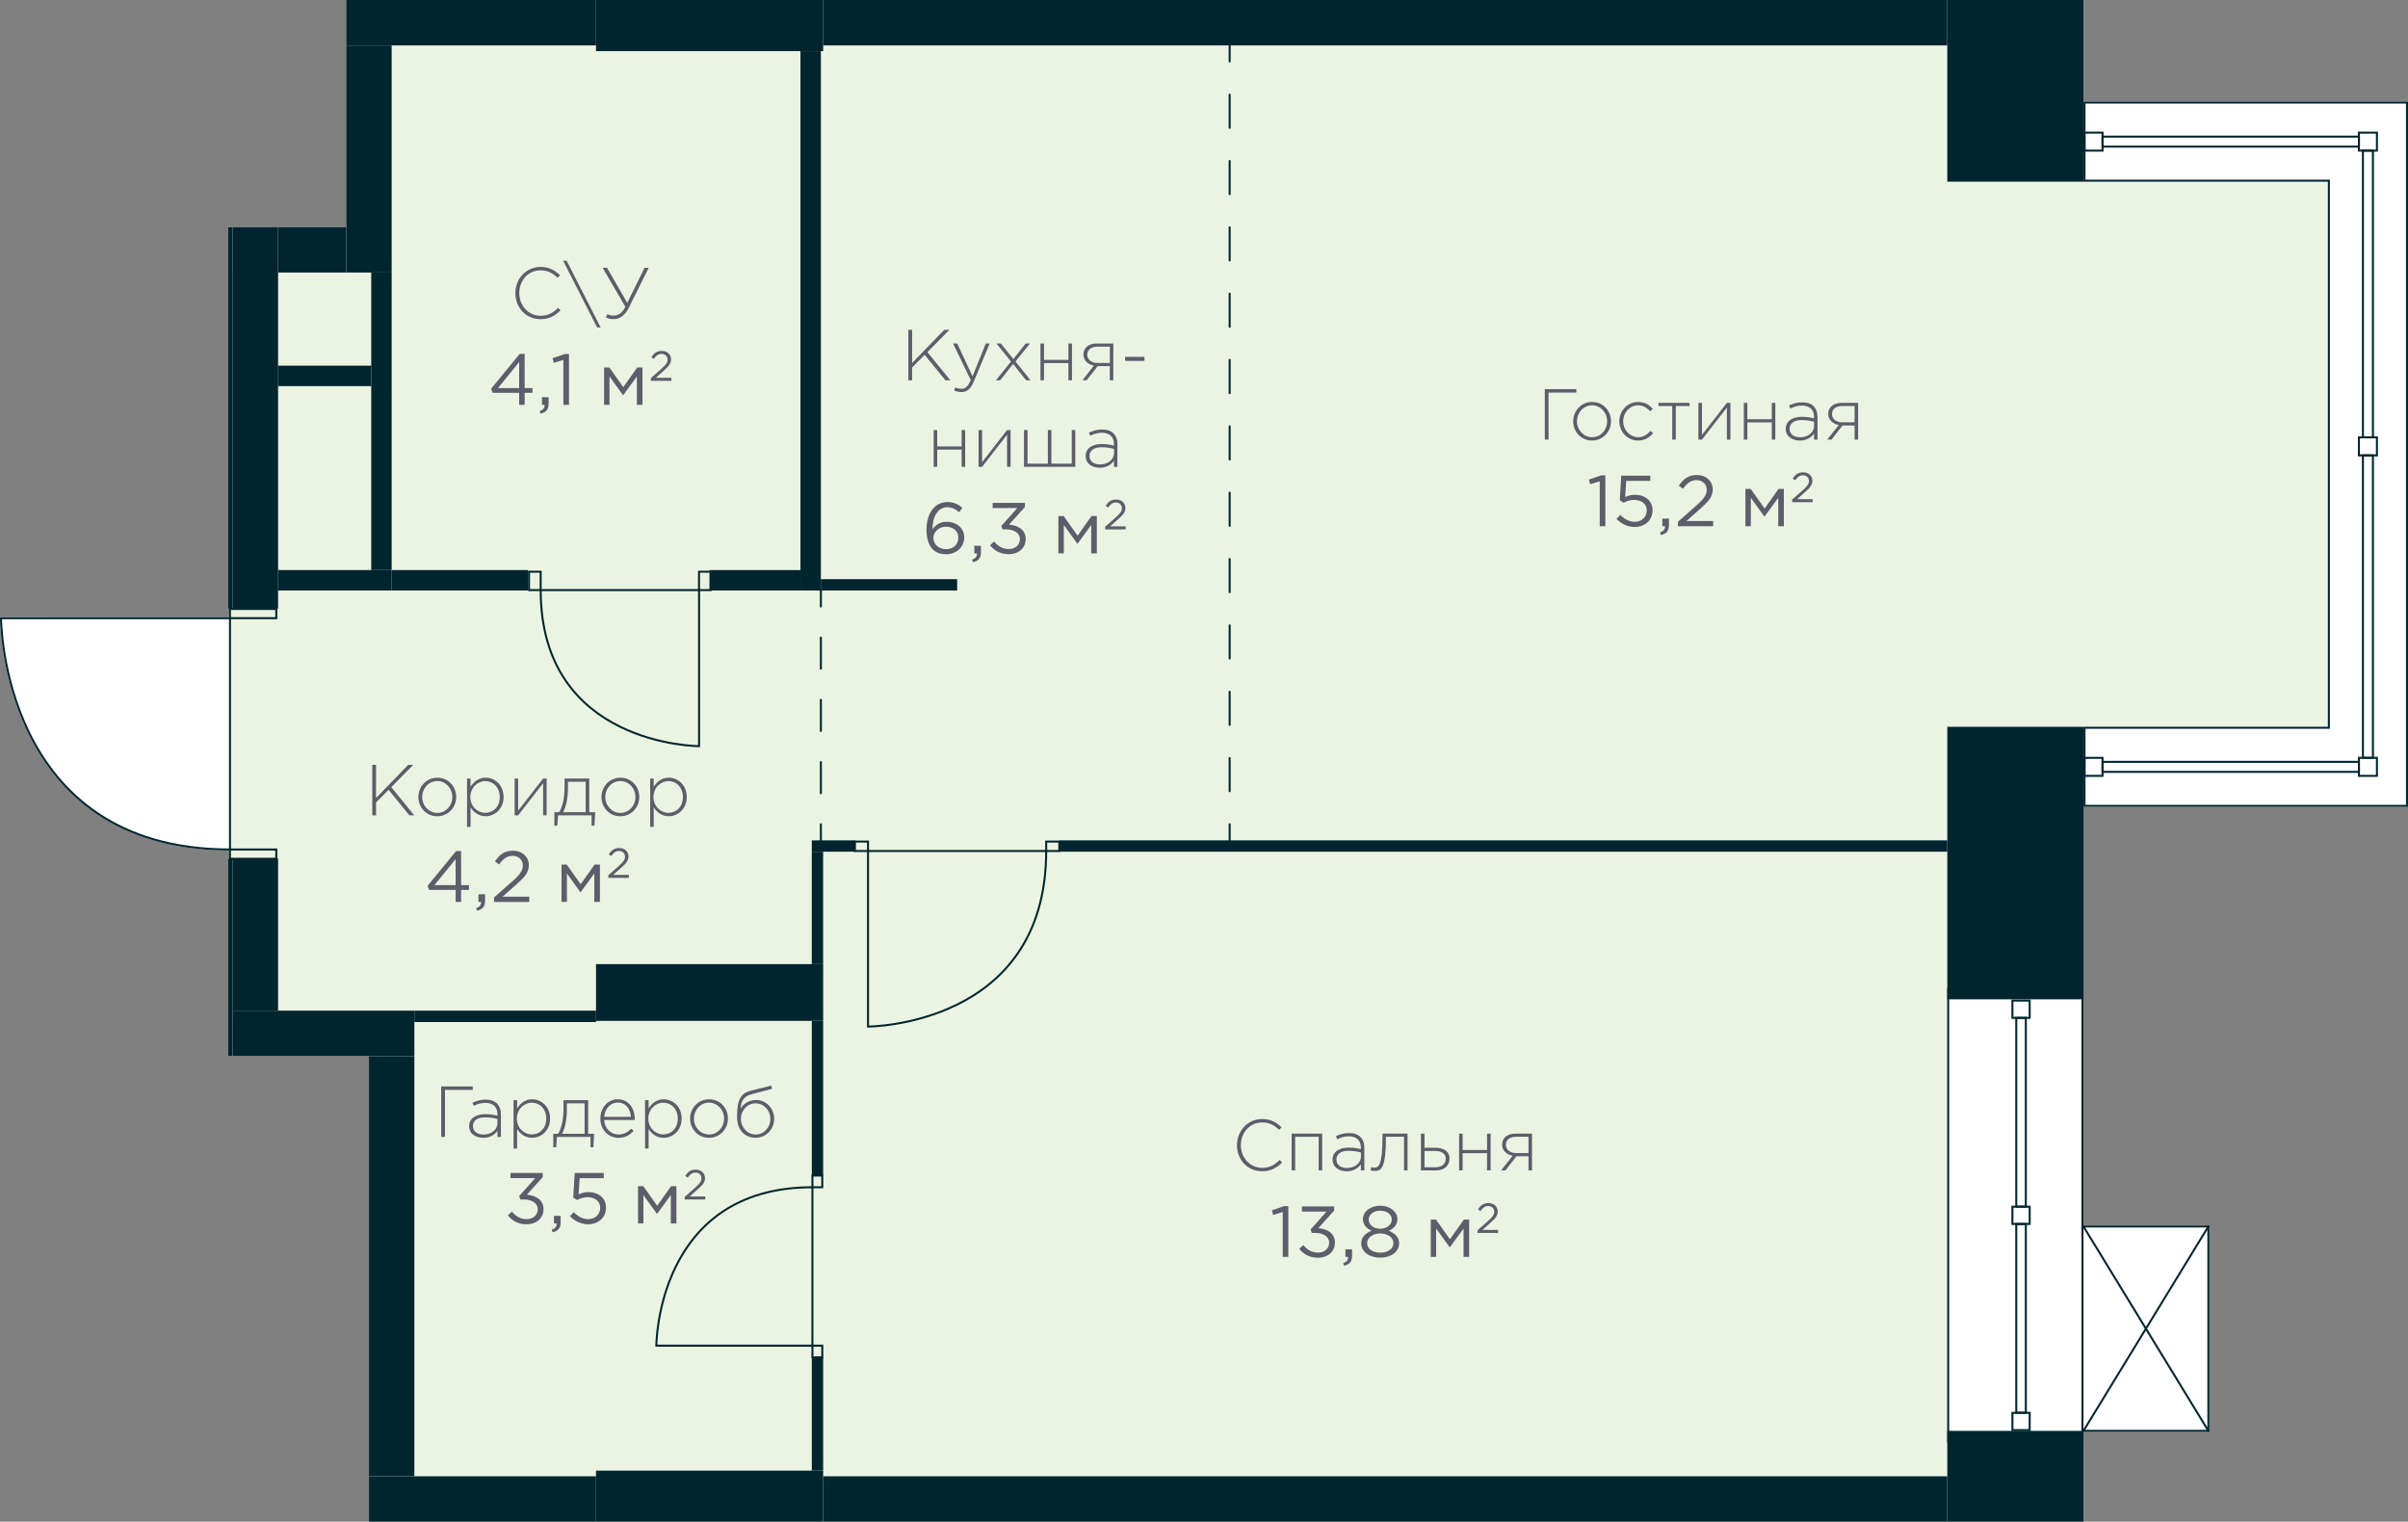 <?xml version="1.0" encoding="UTF-8"?>
<svg xmlns="http://www.w3.org/2000/svg" width="212.07mm" height="134mm" viewBox="0 0 601.13 379.84">
  <rect x="0" y="0" width="601.13" height="379.84" fill="#808080" stroke="none"/>
  <defs>
    <style>
      .cls-1 {
        stroke-dasharray: 0 0 7.77 7.77;
      }

      .cls-1, .cls-2, .cls-3, .cls-4, .cls-5 {
        fill: none;
        stroke: #00252e;
        stroke-linecap: round;
      }

      .cls-1, .cls-2, .cls-3, .cls-5 {
        stroke-width: .5px;
      }

      .cls-1, .cls-3, .cls-4, .cls-5 {
        stroke-linejoin: round;
      }

      .cls-2 {
        stroke-miterlimit: 10;
      }

      .cls-3 {
        stroke-dasharray: 0 0 8.28 8.28;
      }

      .cls-4 {
        stroke-width: .5px;
      }

      .cls-6, .cls-7 {
        fill-rule: evenodd;
      }

      .cls-6, .cls-7, .cls-8, .cls-9, .cls-10 {
        stroke-width: 0px;
      }

      .cls-6, .cls-10 {
        fill: #00252e;
      }

      .cls-7 {
        fill: #ebf4e2;
      }

      .cls-8 {
        fill: #5d5d6b;
      }

      .cls-9 {
        fill: #fff;
      }
    </style>
  </defs>
  <g id="Layer_18" data-name="Layer 18">
    <path class="cls-9" d="M520.13,201.42h81V25.35h-81V0H205.49s-56.69,0-56.69,0h-62.36v11.34h0v.05h0v-.05h0v45.35h-28.35s-1.13,0-1.13,0v95.24h.21v2.13H0v.25c0,.15.08,14.66,7.17,28.98,6.53,13.19,20.51,28.91,49.99,29v2h-.21v49.32h35.15v116.22h113.39v-11.29h.01v11.29h314.63v-22.43h31.16s.09-.01.13-.04c0,0,0-.02.02-.02.03-.02.04-.05.06-.08.02-.03.03-.05.03-.08,0-.01.01-.02.01-.03v-51.01s-.01-.02-.01-.03c0-.03-.02-.06-.03-.08-.02-.03-.03-.06-.06-.08,0,0,0-.02-.02-.02-.02-.01-.04,0-.07-.01-.02,0-.04-.03-.06-.03h-31.17v-56.45s0,0,0,0v-48.03Z"/>
    <g>
      <g id="LINE">
        <line class="cls-4" x1="551.3" y1="357.17" x2="551.3" y2="306.15"/>
      </g>
      <g id="LINE-2" data-name="LINE">
        <line class="cls-4" x1="551.3" y1="306.15" x2="520.12" y2="306.15"/>
      </g>
      <g id="LINE-3" data-name="LINE">
        <line class="cls-4" x1="520.12" y1="357.17" x2="551.3" y2="357.17"/>
      </g>
      <line class="cls-4" x1="551.3" y1="306.15" x2="520.12" y2="357.17"/>
      <line class="cls-4" x1="520.12" y1="306.15" x2="551.3" y2="357.17"/>
    </g>
  </g>
  <g id="fon_green">
    <polygon class="cls-7" points="581.21 181.42 581.21 45.35 488.95 45.35 488.95 11.39 376.72 11.39 103.44 11.39 96.62 11.39 96.62 68.08 57.41 68.08 57.41 252.63 103.44 252.63 103.44 368.55 486.12 368.55 486.12 357.15 486.12 357.15 486.12 249.5 486.12 249.5 486.12 181.42 581.21 181.42"/>
  </g>
  <g id="_Разделитель_помещений_" data-name="_Разделитель помещений_">
    <g id="LINE-4" data-name="LINE">
      <g>
        <line class="cls-5" x1="306.97" y1="11.34" x2="306.97" y2="15.34"/>
        <line class="cls-3" x1="306.97" y1="23.62" x2="306.97" y2="201.62"/>
        <line class="cls-5" x1="306.97" y1="205.76" x2="306.97" y2="209.76"/>
      </g>
    </g>
    <g id="LINE-5" data-name="LINE">
      <g>
        <line class="cls-5" x1="204.92" y1="209.76" x2="204.92" y2="205.76"/>
        <line class="cls-1" x1="204.92" y1="198" x2="204.92" y2="155.28"/>
        <line class="cls-5" x1="204.92" y1="151.4" x2="204.92" y2="147.4"/>
      </g>
    </g>
  </g>
  <g id="_двери" data-name="двери">
    <g>
      <rect class="cls-2" x="174.51" y="142.71" width="2.91" height="4.58" transform="translate(351.92 290) rotate(180)"/>
      <rect class="cls-2" x="132.06" y="142.71" width="2.91" height="4.58" transform="translate(267.03 290) rotate(180)"/>
      <path class="cls-2" d="M134.97,147.29h39.54s0,38.96,0,38.96c0,0-39.54,0-39.54-38.96Z"/>
    </g>
    <g>
      <rect class="cls-2" x="202.59" y="336.12" width="2.91" height="2.46" transform="translate(-133.31 541.4) rotate(-90)"/>
      <rect class="cls-2" x="202.59" y="293.68" width="2.91" height="2.46" transform="translate(-90.87 498.95) rotate(-90)"/>
      <path class="cls-2" d="M202.81,296.36v39.54s-38.96,0-38.96,0c0,0,0-39.54,38.96-39.54Z"/>
    </g>
    <g>
      <rect class="cls-2" x="213.42" y="210.07" width="3.27" height="2.35"/>
      <rect class="cls-2" x="261.17" y="210.07" width="3.27" height="2.35"/>
      <path class="cls-2" d="M261.17,212.42h-44.48s0,43.83,0,43.83c0,0,44.48,0,44.48-43.83Z"/>
    </g>
    <g>
      <path class="cls-2" d="M57.41,154.32H.25s0,57.73,57.16,57.73v-57.73Z"/>
      <rect class="cls-2" x="62.03" y="147.38" width="2.31" height="11.57" transform="translate(216.35 89.97) rotate(90)"/>
      <rect class="cls-2" x="62.03" y="207.43" width="2.31" height="11.57" transform="translate(276.4 150.02) rotate(90)"/>
    </g>
  </g>
  <g id="_балконы" data-name="балконы">
    <g>
      <g>
        <path class="cls-10" d="M593.13,109.42v4h-4v-4h4M593.63,108.92h-5v5h5v-5h0Z"/>
        <path class="cls-10" d="M592.13,113.92v75h-2v-75h2M592.63,113.42h-3v76h3v-76h0Z"/>
        <path class="cls-10" d="M592.13,37.85v71.06h-2V37.85h2M592.63,37.35h-3v72.06h3V37.35h0Z"/>
      </g>
      <g>
        <path class="cls-10" d="M524.63,33.35v4h-4v-4h4M525.13,32.85h-5v5h5v-5h0Z"/>
        <path class="cls-10" d="M593.13,33.35v4h-4v-4h4M593.63,32.85h-5v5h5v-5h0Z"/>
        <path class="cls-10" d="M588.63,34.35v2h-63.5v-2h63.5M589.13,33.85h-64.5v3h64.5v-3h0Z"/>
      </g>
      <g>
        <path class="cls-10" d="M600.63,25.85v175.06h-80v-19h61V44.85h-61v-19h80M601.13,25.35h-81v20h61v136.06h-61v20h81V25.35h0Z"/>
        <path class="cls-10" d="M524.63,189.42v4h-4v-4h4M525.13,188.92h-5v5h5v-5h0Z"/>
        <path class="cls-10" d="M593.13,189.42v4h-4v-4h4M593.63,188.92h-5v5h5v-5h0Z"/>
        <path class="cls-10" d="M588.63,190.42v2h-63.5v-2h63.5M589.13,189.92h-64.5v3h64.5v-3h0Z"/>
      </g>
    </g>
  </g>
  <g id="_Окна" data-name="Окна">
    <g>
      <path class="cls-10" d="M519.62,247.18v112.39s-33.02,0-33.02,0v-112.39s33.02,0,33.02,0M520.12,246.68h-34.02v113.39s34.02,0,34.02,0v-113.39h0Z"/>
      <g>
        <path class="cls-10" d="M506.44,250.01v3.81h-3.81v-3.81h3.81M506.94,249.51h-4.81v4.81h4.81v-4.81h0Z"/>
        <path class="cls-10" d="M506.44,301.46v3.81h-3.81v-3.81h3.81M506.94,300.96h-4.81v4.81h4.81v-4.81h0Z"/>
        <path class="cls-10" d="M505.48,254.34v46.61h-1.89v-46.61h1.89M505.98,253.84h-2.89v47.61h2.89v-47.61h0Z"/>
        <path class="cls-10" d="M506.44,352.92v3.81h-3.81v-3.81h3.81M506.94,352.42h-4.81v4.81h4.81v-4.81h0Z"/>
        <path class="cls-10" d="M505.48,305.79v46.61s-1.89,0-1.89,0v-46.61s1.89,0,1.89,0M505.98,305.29h-2.89v47.61h2.89v-47.61h0Z"/>
      </g>
    </g>
  </g>
  <g id="_Стены" data-name="Стены">
    <g id="HATCH">
      <rect class="cls-10" x="56.95" y="214.3" width="1.13" height="49.32"/>
      <rect class="cls-10" x="56.95" y="56.69" width="1.13" height="95.24"/>
    </g>
    <g id="HATCH-2" data-name="HATCH">
      <path class="cls-6" d="M69.42,252.28v-37.98h-11.34v37.98h11.34M69.42,151.94V56.69h-11.34s0,95.24,0,95.24h11.34Z"/>
    </g>
    <g id="HATCH-3" data-name="HATCH">
      <polygon class="cls-6" points="103.44 379.84 148.79 379.84 148.79 368.5 92.1 368.5 92.1 379.84 92.1 379.84 103.44 379.84"/>
    </g>
    <g id="HATCH-4" data-name="HATCH">
      <polygon class="cls-6" points="309.03 11.34 486.12 11.34 486.12 0 205.49 0 205.49 11.34 305.28 11.34 309.03 11.34"/>
    </g>
    <g id="HATCH-5" data-name="HATCH">
      <polygon class="cls-6" points="199.82 147.4 204.92 147.4 204.92 12.76 199.82 12.76 199.82 144.57 199.82 147.4"/>
    </g>
    <g id="HATCH-6" data-name="HATCH">
      <rect class="cls-10" x="86.43" y="0" width="62.36" height="11.34"/>
    </g>
    <g id="HATCH-7" data-name="HATCH">
      <polygon class="cls-6" points="92.67 142.3 97.77 142.3 97.77 68.03 92.67 68.03 92.67 134.95 92.67 142.3"/>
    </g>
    <g id="HATCH-8" data-name="HATCH">
      <polygon class="cls-6" points="92.1 368.5 103.44 368.5 103.44 263.62 92.1 263.62 92.1 298.69 92.1 368.5"/>
    </g>
    <g id="HATCH-9" data-name="HATCH">
      <polygon class="cls-6" points="58.42 263.62 103.44 263.62 103.44 252.28 58.09 252.28 58.09 263.62 58.42 263.62"/>
    </g>
    <g id="HATCH-10" data-name="HATCH">
      <path class="cls-6" d="M199.82,147.4v-5.1h-22.68v5.1h22.68M131.79,147.4v-5.1h-34.02v5.1h34.02Z"/>
    </g>
    <g id="HATCH-11" data-name="HATCH">
      <polygon class="cls-6" points="97.77 147.4 97.77 142.3 69.42 142.3 69.42 147.4 92.67 147.4 97.77 147.4"/>
    </g>
    <g id="HATCH-12" data-name="HATCH">
      <polygon class="cls-6" points="83.6 96.38 92.67 96.38 92.67 91.28 69.42 91.28 69.42 96.38 73.3 96.38 83.6 96.38"/>
    </g>
    <g id="HATCH-13" data-name="HATCH">
      <rect class="cls-10" x="69.42" y="56.69" width="17.01" height="11.34"/>
    </g>
    <g id="HATCH-14" data-name="HATCH">
      <polygon class="cls-6" points="86.43 68.03 97.77 68.03 97.77 11.34 86.43 11.34 86.43 56.69 86.43 68.03"/>
    </g>
    <g id="HATCH-15" data-name="HATCH">
      <polygon class="cls-6" points="351.92 379.84 486.12 379.84 486.12 368.5 205.5 368.5 205.5 379.84 247.54 379.84 351.92 379.84"/>
    </g>
    <g id="HATCH-16" data-name="HATCH">
      <polygon class="cls-6" points="165.03 12.76 205.49 12.76 205.49 0 148.79 0 148.79 12.76 165.03 12.76"/>
    </g>
    <g id="HATCH-17" data-name="HATCH">
      <polygon class="cls-6" points="148.79 379.84 205.49 379.84 205.49 367.09 148.79 367.09 148.79 379.84 148.79 379.84"/>
    </g>
    <g id="HATCH-18" data-name="HATCH">
      <polygon class="cls-6" points="185.76 254.83 205.49 254.83 205.49 240.66 148.79 240.66 148.79 254.83 185.76 254.83"/>
    </g>
    <g id="HATCH-19" data-name="HATCH">
      <path class="cls-6" d="M456.3,212.6h29.81v-2.83h-221.67v2.83h191.86M206.49,212.6h6.93v-2.83h-10.77v2.83h3.84Z"/>
    </g>
    <g id="HATCH-20" data-name="HATCH">
      <polygon class="cls-6" points="148.79 255.12 148.79 252.28 103.44 252.28 103.44 255.12 143.15 255.12 148.79 255.12"/>
    </g>
    <g id="HATCH-21" data-name="HATCH">
      <rect class="cls-10" x="204.92" y="144.57" width="34.02" height="2.83"/>
    </g>
    <g id="HATCH-22" data-name="HATCH">
      <rect class="cls-10" x="202.65" y="212.6" width="2.83" height="28.06"/>
    </g>
    <g id="HATCH-23" data-name="HATCH">
      <path class="cls-6" d="M205.49,367.09v-28.35h-2.83v28.35h2.83M205.49,293.39v-38.55h-2.83v38.55s2.83,0,2.83,0Z"/>
    </g>
    <polygon class="cls-6" points="486.12 181.42 486.12 216.82 486.12 246.61 486.12 249.45 520.13 249.45 520.13 181.42 500.29 181.42 486.12 181.42"/>
    <polygon class="cls-6" points="486.12 360 486.12 379.84 486.12 379.84 486.12 379.84 520.13 379.84 520.13 357.17 486.12 357.17 486.12 360"/>
    <polygon class="cls-6" points="486.12 0 486.12 12.14 486.12 45.35 500.29 45.35 503.12 45.35 520.13 45.35 520.13 0 486.12 0 486.12 0"/>
  </g>
  <g id="_текст" data-name="текст">
    <g>
      <path class="cls-8" d="M308.8,285.85c0-3.57,2.67-6.52,6.3-6.52,2.25,0,3.55.88,4.84,2.07l-.61.63c-1.1-1.06-2.36-1.85-4.25-1.85-3.03,0-5.31,2.47-5.31,5.67s2.32,5.67,5.33,5.67c1.82,0,3.06-.7,4.34-1.96l.63.61c-1.33,1.31-2.77,2.2-5.01,2.2-3.6,0-6.27-2.86-6.27-6.52Z"/>
      <path class="cls-8" d="M322.44,282.97h7.63v9.18h-.88v-8.39h-5.87v8.39h-.88v-9.18Z"/>
      <path class="cls-8" d="M332.66,289.45c0-1.91,1.64-2.99,4.02-2.99,1.28,0,2.16.16,3.04.4v-.4c0-1.85-1.13-2.81-3.03-2.81-1.12,0-2.03.31-2.88.74l-.32-.77c1.01-.47,2-.79,3.26-.79s2.23.34,2.9,1.01c.61.61.94,1.46.94,2.59v5.73h-.86v-1.53c-.63.88-1.76,1.75-3.51,1.75-1.89,0-3.55-.97-3.55-2.92ZM339.74,288.71v-1.04c-.77-.2-1.8-.41-3.11-.41-1.95,0-3.01.86-3.01,2.18s1.06,2.11,2.65,2.11c1.87,0,3.47-1.15,3.47-2.83Z"/>
      <path class="cls-8" d="M342.15,292.15l.16-.81c.13.04.52.13.7.13,1.22,0,2.09-.54,2.12-8.01v-.49h6.25v9.18h-.88v-8.39h-4.52v.25c-.02,7.6-1.13,8.28-2.83,8.28-.29,0-.76-.07-1.01-.14Z"/>
      <path class="cls-8" d="M354.73,282.97h.88v3.53h2.74c1.91,0,3.51.81,3.51,2.7,0,1.78-1.33,2.95-3.35,2.95h-3.78v-9.18ZM358.37,291.36c1.55,0,2.54-.77,2.54-2.12,0-1.24-1.01-1.94-2.61-1.94h-2.68v4.07h2.75Z"/>
      <path class="cls-8" d="M364.25,282.97h.88v4.09h6.1v-4.09h.88v9.18h-.88v-4.3h-6.1v4.3h-.88v-9.18Z"/>
      <path class="cls-8" d="M377.63,288.5c-1.46-.27-2.65-1.26-2.65-2.79,0-1.62,1.26-2.74,3.37-2.74h4.1v9.18h-.88v-3.53h-3.02l-2.74,3.53h-1.08l2.9-3.66ZM381.57,287.83v-4.07h-3.1c-1.6,0-2.54.79-2.54,2,0,1.28,1.1,2.07,2.58,2.07h3.06Z"/>
      <path class="cls-8" d="M320.22,302.53l-2.38.74-.34-1.15,3.08-1.06h1.04v12.69h-1.4v-11.22Z"/>
      <path class="cls-8" d="M324.34,311.72l1.03-.92c.97,1.19,2.14,1.87,3.69,1.87s2.75-.97,2.75-2.48-1.46-2.43-3.53-2.43h-.81l-.29-.85,3.98-4.48h-6.16v-1.28h8.05v1.04l-3.96,4.39c2.2.18,4.16,1.24,4.16,3.58s-1.87,3.8-4.21,3.8c-2.11,0-3.67-.92-4.7-2.25Z"/>
      <path class="cls-8" d="M335.31,315.32c.83-.31,1.21-.72,1.21-1.39v-.18h-.65v-1.89h1.66v1.62c0,1.46-.63,2.16-2,2.47l-.22-.63Z"/>
      <path class="cls-8" d="M339.82,310.33c0-1.49,1.08-2.56,2.59-3.1-1.17-.54-2.16-1.44-2.16-2.93,0-1.95,2-3.33,4.3-3.33s4.3,1.39,4.3,3.37c0,1.46-.99,2.36-2.16,2.9,1.49.56,2.59,1.58,2.59,3.12,0,2.14-2.05,3.58-4.74,3.58s-4.74-1.46-4.74-3.6ZM347.86,310.29c0-1.4-1.46-2.39-3.29-2.39s-3.29.99-3.29,2.43c0,1.28,1.22,2.36,3.29,2.36s3.29-1.08,3.29-2.4ZM347.44,304.39c0-1.24-1.24-2.18-2.88-2.18s-2.88.92-2.88,2.21c0,1.37,1.28,2.3,2.88,2.3s2.88-.94,2.88-2.34Z"/>
      <path class="cls-8" d="M357.18,304.44h1.31l3.47,4.9,3.47-4.9h1.33v9.31h-1.4v-7.09l-3.44,4.72-3.4-4.72v7.09h-1.35v-9.31Z"/>
      <path class="cls-8" d="M368.82,307.12l2.67-2.35c1.13-1,1.53-1.58,1.53-2.31,0-.86-.68-1.41-1.48-1.41-.84,0-1.39.44-1.97,1.26l-.61-.44c.66-.99,1.35-1.56,2.65-1.56s2.28.88,2.28,2.1c0,1.07-.58,1.72-1.86,2.86l-1.96,1.74h3.9v.76h-5.13v-.64Z"/>
    </g>
    <g>
      <path class="cls-8" d="M385.64,97.14h7.87v.86h-6.93v11.74h-.94v-12.6Z"/>
      <path class="cls-8" d="M392.73,105.15c0-2.57,2-4.81,4.74-4.81s4.7,2.2,4.7,4.81-2,4.81-4.74,4.81-4.7-2.2-4.7-4.81ZM401.21,105.15c0-2.21-1.71-3.98-3.78-3.98s-3.75,1.78-3.75,3.98,1.66,3.98,3.78,3.98,3.75-1.78,3.75-3.98Z"/>
      <path class="cls-8" d="M404.25,105.15c0-2.63,2.05-4.81,4.68-4.81,1.73,0,2.84.79,3.66,1.71l-.61.63c-.79-.81-1.69-1.51-3.06-1.51-2.04,0-3.71,1.78-3.71,3.98s1.67,3.98,3.78,3.98c1.3,0,2.27-.7,3.04-1.57l.65.58c-.94,1.06-2.05,1.82-3.75,1.82-2.65,0-4.68-2.16-4.68-4.81Z"/>
      <path class="cls-8" d="M417.46,101.35h-3.44v-.79h7.76v.79h-3.44v8.39h-.88v-8.39Z"/>
      <path class="cls-8" d="M423.99,100.56h.88v8.01l6.23-8.01h.88v9.18h-.88v-8.01l-6.23,8.01h-.88v-9.18Z"/>
      <path class="cls-8" d="M435.33,100.56h.88v4.09h6.1v-4.09h.88v9.18h-.88v-4.3h-6.1v4.3h-.88v-9.18Z"/>
      <path class="cls-8" d="M445.79,107.04c0-1.91,1.64-2.99,4.02-2.99,1.28,0,2.16.16,3.04.4v-.4c0-1.85-1.13-2.81-3.03-2.81-1.12,0-2.03.31-2.88.74l-.32-.77c1.01-.47,2-.79,3.26-.79s2.23.34,2.9,1.01c.61.61.94,1.46.94,2.59v5.73h-.86v-1.53c-.63.88-1.76,1.75-3.51,1.75-1.89,0-3.55-.97-3.55-2.92ZM452.87,106.31v-1.04c-.77-.2-1.8-.41-3.11-.41-1.95,0-3.01.86-3.01,2.18s1.06,2.11,2.65,2.11c1.87,0,3.47-1.15,3.47-2.83Z"/>
      <path class="cls-8" d="M459.04,106.09c-1.46-.27-2.65-1.26-2.65-2.79,0-1.62,1.26-2.74,3.37-2.74h4.1v9.18h-.88v-3.53h-3.02l-2.74,3.53h-1.08l2.9-3.66ZM462.98,105.42v-4.07h-3.1c-1.6,0-2.54.79-2.54,2,0,1.28,1.1,2.07,2.58,2.07h3.06Z"/>
      <path class="cls-8" d="M399.36,120.13l-2.38.74-.34-1.15,3.08-1.06h1.04v12.69h-1.4v-11.22Z"/>
      <path class="cls-8" d="M403.53,129.56l.94-1.03c1.1,1.06,2.3,1.73,3.58,1.73,1.8,0,3.04-1.19,3.04-2.83s-1.3-2.65-3.13-2.65c-1.06,0-1.91.32-2.65.72l-.95-.63.36-6.14h7.26v1.31h-6.01l-.27,4.03c.74-.32,1.44-.56,2.48-.56,2.45,0,4.36,1.46,4.36,3.89s-1.87,4.14-4.5,4.14c-1.8,0-3.37-.86-4.5-2Z"/>
      <path class="cls-8" d="M414.42,132.91c.83-.31,1.21-.72,1.21-1.39v-.18h-.65v-1.89h1.66v1.62c0,1.46-.63,2.16-2,2.47l-.22-.63Z"/>
      <path class="cls-8" d="M418.87,130.25l4.57-4.03c1.94-1.71,2.63-2.7,2.63-3.96,0-1.48-1.17-2.41-2.54-2.41-1.44,0-2.38.76-3.38,2.16l-1.04-.76c1.13-1.69,2.32-2.68,4.54-2.68s3.91,1.51,3.91,3.6c0,1.84-.99,2.95-3.19,4.9l-3.37,2.99h6.68v1.3h-8.8v-1.1Z"/>
      <path class="cls-8" d="M435.74,122.04h1.31l3.47,4.9,3.47-4.9h1.33v9.31h-1.4v-7.09l-3.44,4.72-3.4-4.72v7.09h-1.35v-9.31Z"/>
      <path class="cls-8" d="M447.38,124.71l2.67-2.35c1.13-1,1.53-1.58,1.53-2.31,0-.86-.68-1.41-1.48-1.41-.84,0-1.39.44-1.97,1.26l-.61-.44c.66-.99,1.35-1.56,2.65-1.56s2.28.88,2.28,2.1c0,1.07-.58,1.72-1.86,2.86l-1.96,1.74h3.89v.76h-5.13v-.64Z"/>
    </g>
    <g>
      <path class="cls-8" d="M110.14,271.2h7.87v.86h-6.93v11.74h-.94v-12.6Z"/>
      <path class="cls-8" d="M117.11,281.1c0-1.91,1.64-2.99,4.02-2.99,1.28,0,2.16.16,3.04.4v-.4c0-1.85-1.13-2.81-3.03-2.81-1.12,0-2.03.31-2.88.74l-.32-.77c1.01-.47,2-.79,3.26-.79s2.23.34,2.9,1.01c.61.61.94,1.46.94,2.59v5.73h-.86v-1.53c-.63.88-1.76,1.75-3.51,1.75-1.89,0-3.55-.97-3.55-2.92ZM124.18,280.36v-1.04c-.77-.2-1.8-.41-3.11-.41-1.95,0-3.01.86-3.01,2.18s1.06,2.11,2.65,2.11c1.87,0,3.47-1.15,3.47-2.83Z"/>
      <path class="cls-8" d="M128.2,274.62h.88v2.05c.79-1.21,1.96-2.27,3.78-2.27,2.21,0,4.46,1.78,4.46,4.81s-2.25,4.81-4.46,4.81c-1.84,0-3.03-1.04-3.78-2.2v4.86h-.88v-12.06ZM136.37,279.21c0-2.41-1.67-3.96-3.6-3.96s-3.75,1.6-3.75,3.98,1.84,3.94,3.75,3.94,3.6-1.46,3.6-3.96Z"/>
      <path class="cls-8" d="M138.11,283.01h1.21c.81-1.33,1.35-3.38,1.35-6.45v-1.94h6.16v8.39h1.48l-.18,3.38h-.72v-2.59h-8.37l-.18,2.59h-.74v-3.38ZM145.94,283.01v-7.6h-4.43v1.66c0,2.45-.5,4.72-1.22,5.94h5.65Z"/>
      <path class="cls-8" d="M149.88,279.19c0-2.67,1.87-4.79,4.36-4.79s4.21,2.09,4.21,4.81c0,.16,0,.22-.02.36h-7.62c.16,2.29,1.8,3.62,3.6,3.62,1.42,0,2.39-.63,3.15-1.44l.61.54c-.94,1.01-2.03,1.73-3.8,1.73-2.41,0-4.5-1.93-4.5-4.83ZM157.5,278.78c-.13-1.85-1.19-3.57-3.29-3.57-1.82,0-3.22,1.53-3.38,3.57h6.68Z"/>
      <path class="cls-8" d="M161.03,274.62h.88v2.05c.79-1.21,1.96-2.27,3.78-2.27,2.21,0,4.47,1.78,4.47,4.81s-2.25,4.81-4.47,4.81c-1.84,0-3.02-1.04-3.78-2.2v4.86h-.88v-12.06ZM169.2,279.21c0-2.41-1.67-3.96-3.6-3.96s-3.75,1.6-3.75,3.98,1.84,3.94,3.75,3.94,3.6-1.46,3.6-3.96Z"/>
      <path class="cls-8" d="M172.28,279.21c0-2.58,2-4.81,4.74-4.81s4.7,2.2,4.7,4.81-2,4.81-4.74,4.81-4.7-2.2-4.7-4.81ZM180.76,279.21c0-2.21-1.71-3.98-3.78-3.98s-3.75,1.78-3.75,3.98,1.66,3.98,3.78,3.98,3.75-1.78,3.75-3.98Z"/>
      <path class="cls-8" d="M184.01,278.98c0-3.06.16-5.89,3.28-6.68l5.22-1.31.25.79-5.04,1.33c-1.96.52-2.67,1.51-2.84,3.64.76-1.26,2-2.16,3.98-2.16,2.43,0,4.41,2.16,4.41,4.68s-1.96,4.75-4.64,4.75-4.61-1.98-4.61-5.04ZM192.31,279.3c0-2.16-1.62-3.89-3.69-3.89s-3.66,1.75-3.66,3.89,1.62,3.89,3.69,3.89,3.66-1.75,3.66-3.89Z"/>
      <path class="cls-8" d="M126.77,303.37l1.03-.92c.97,1.19,2.14,1.87,3.69,1.87s2.75-.97,2.75-2.48-1.46-2.43-3.53-2.43h-.81l-.29-.85,3.98-4.48h-6.16v-1.28h8.05v1.04l-3.96,4.39c2.2.18,4.16,1.24,4.16,3.58s-1.87,3.8-4.21,3.8c-2.11,0-3.67-.92-4.7-2.25Z"/>
      <path class="cls-8" d="M137.73,306.97c.83-.31,1.21-.72,1.21-1.39v-.18h-.65v-1.89h1.66v1.62c0,1.46-.63,2.16-2,2.47l-.22-.63Z"/>
      <path class="cls-8" d="M142.27,303.62l.94-1.03c1.1,1.06,2.3,1.73,3.58,1.73,1.8,0,3.04-1.19,3.04-2.83s-1.3-2.65-3.13-2.65c-1.06,0-1.91.32-2.65.72l-.95-.63.36-6.14h7.26v1.31h-6.01l-.27,4.03c.74-.32,1.44-.56,2.48-.56,2.45,0,4.36,1.46,4.36,3.89s-1.87,4.14-4.5,4.14c-1.8,0-3.37-.86-4.5-2Z"/>
      <path class="cls-8" d="M159.28,296.09h1.31l3.47,4.9,3.47-4.9h1.33v9.31h-1.4v-7.09l-3.44,4.72-3.4-4.72v7.09h-1.35v-9.31Z"/>
      <path class="cls-8" d="M170.92,298.77l2.67-2.35c1.13-1,1.53-1.58,1.53-2.31,0-.86-.68-1.41-1.48-1.41-.84,0-1.39.44-1.97,1.26l-.61-.44c.66-.99,1.35-1.56,2.65-1.56s2.28.88,2.28,2.1c0,1.07-.58,1.72-1.86,2.86l-1.96,1.74h3.9v.76h-5.13v-.64Z"/>
    </g>
    <g>
      <path class="cls-8" d="M92.93,190.92h.94v8.28l8.03-8.28h1.28l-5.51,5.56,5.74,7.04h-1.22l-5.19-6.37-3.13,3.17v3.21h-.94v-12.6Z"/>
      <path class="cls-8" d="M104.44,198.94c0-2.57,2-4.81,4.74-4.81s4.7,2.2,4.7,4.81-2,4.81-4.74,4.81-4.7-2.2-4.7-4.81ZM112.92,198.94c0-2.21-1.71-3.98-3.78-3.98s-3.75,1.78-3.75,3.98,1.66,3.98,3.78,3.98,3.75-1.78,3.75-3.98Z"/>
      <path class="cls-8" d="M116.59,194.34h.88v2.05c.79-1.21,1.96-2.27,3.78-2.27,2.21,0,4.46,1.78,4.46,4.81s-2.25,4.81-4.46,4.81c-1.84,0-3.03-1.04-3.78-2.2v4.86h-.88v-12.06ZM124.76,198.94c0-2.41-1.67-3.96-3.6-3.96s-3.75,1.6-3.75,3.98,1.84,3.94,3.75,3.94,3.6-1.46,3.6-3.96Z"/>
      <path class="cls-8" d="M128.47,194.34h.88v8.01l6.23-8.01h.88v9.18h-.88v-8.01l-6.23,8.01h-.88v-9.18Z"/>
      <path class="cls-8" d="M138.38,202.73h1.21c.81-1.33,1.35-3.39,1.35-6.45v-1.94h6.16v8.39h1.48l-.18,3.38h-.72v-2.59h-8.37l-.18,2.59h-.74v-3.38ZM146.21,202.73v-7.6h-4.43v1.66c0,2.45-.5,4.72-1.22,5.94h5.65Z"/>
      <path class="cls-8" d="M150.15,198.94c0-2.57,2-4.81,4.74-4.81s4.7,2.2,4.7,4.81-2,4.81-4.74,4.81-4.7-2.2-4.7-4.81ZM158.63,198.94c0-2.21-1.71-3.98-3.78-3.98s-3.75,1.78-3.75,3.98,1.66,3.98,3.78,3.98,3.75-1.78,3.75-3.98Z"/>
      <path class="cls-8" d="M162.31,194.34h.88v2.05c.79-1.21,1.96-2.27,3.78-2.27,2.21,0,4.47,1.78,4.47,4.81s-2.25,4.81-4.47,4.81c-1.84,0-3.02-1.04-3.78-2.2v4.86h-.88v-12.06ZM170.48,198.94c0-2.41-1.67-3.96-3.6-3.96s-3.75,1.6-3.75,3.98,1.84,3.94,3.75,3.94,3.6-1.46,3.6-3.96Z"/>
      <path class="cls-8" d="M113.74,222.14h-6.64l-.36-1.03,7.13-8.68h1.24v8.52h1.96v1.19h-1.96v2.99h-1.37v-2.99ZM113.74,220.95v-6.5l-5.29,6.5h5.29Z"/>
      <path class="cls-8" d="M118.87,226.69c.83-.31,1.21-.72,1.21-1.39v-.18h-.65v-1.89h1.66v1.62c0,1.46-.63,2.16-2,2.47l-.22-.63Z"/>
      <path class="cls-8" d="M123.32,224.03l4.57-4.03c1.94-1.71,2.63-2.7,2.63-3.96,0-1.48-1.17-2.41-2.54-2.41-1.44,0-2.38.76-3.38,2.16l-1.04-.76c1.13-1.69,2.32-2.68,4.54-2.68s3.91,1.51,3.91,3.6c0,1.84-.99,2.95-3.19,4.9l-3.37,2.99h6.68v1.3h-8.8v-1.1Z"/>
      <path class="cls-8" d="M140.18,215.82h1.31l3.47,4.9,3.47-4.9h1.33v9.31h-1.4v-7.09l-3.44,4.72-3.4-4.72v7.09h-1.35v-9.31Z"/>
      <path class="cls-8" d="M151.83,218.49l2.67-2.35c1.13-1,1.53-1.58,1.53-2.31,0-.86-.68-1.41-1.48-1.41-.84,0-1.39.44-1.97,1.26l-.61-.44c.66-.99,1.35-1.56,2.65-1.56s2.28.88,2.28,2.1c0,1.07-.58,1.72-1.86,2.86l-1.96,1.74h3.9v.76h-5.13v-.64Z"/>
    </g>
    <g>
      <path class="cls-8" d="M128.66,73.15c0-3.57,2.67-6.52,6.3-6.52,2.25,0,3.55.88,4.84,2.07l-.61.63c-1.1-1.06-2.36-1.85-4.25-1.85-3.03,0-5.31,2.47-5.31,5.67s2.32,5.67,5.33,5.67c1.82,0,3.06-.7,4.34-1.96l.63.61c-1.33,1.31-2.77,2.2-5.01,2.2-3.6,0-6.27-2.86-6.27-6.52Z"/>
      <path class="cls-8" d="M140.57,65.08h.88l8.5,16.67h-.88l-8.5-16.67Z"/>
      <path class="cls-8" d="M151.25,79.23l.36-.81c.52.25.92.36,1.66.36.99,0,2.04-.58,2.85-2.2l-5.69-9.74h1.1l5.06,8.77,4.32-8.77h1.03l-5.01,10.05c-1.01,2.02-2.36,2.77-3.66,2.77-.85,0-1.39-.14-2.02-.43Z"/>
      <path class="cls-8" d="M129.6,98.06h-6.64l-.36-1.03,7.13-8.68h1.24v8.52h1.96v1.19h-1.96v2.99h-1.37v-2.99ZM129.6,96.87v-6.5l-5.29,6.5h5.29Z"/>
      <path class="cls-8" d="M134.73,102.61c.83-.31,1.21-.72,1.21-1.39v-.18h-.65v-1.89h1.66v1.62c0,1.46-.63,2.16-2,2.47l-.22-.63Z"/>
      <path class="cls-8" d="M140.64,89.83l-2.38.74-.34-1.15,3.08-1.06h1.04v12.69h-1.4v-11.22Z"/>
      <path class="cls-8" d="M150.81,91.74h1.31l3.47,4.9,3.47-4.9h1.33v9.31h-1.4v-7.09l-3.44,4.72-3.4-4.72v7.09h-1.35v-9.31Z"/>
      <path class="cls-8" d="M162.45,94.41l2.67-2.35c1.13-1,1.53-1.58,1.53-2.31,0-.86-.68-1.41-1.48-1.41-.84,0-1.39.44-1.97,1.26l-.61-.44c.66-.99,1.35-1.56,2.65-1.56s2.28.88,2.28,2.1c0,1.07-.58,1.72-1.86,2.86l-1.96,1.74h3.9v.76h-5.13v-.64Z"/>
    </g>
    <g>
      <path class="cls-8" d="M226.76,82.33h.94v8.28l8.03-8.28h1.28l-5.51,5.56,5.74,7.04h-1.22l-5.19-6.37-3.13,3.17v3.21h-.94v-12.6Z"/>
      <path class="cls-8" d="M238.19,97.47l.31-.77c.49.23.88.34,1.57.34.95,0,1.58-.56,2.27-2.16l-4.41-9.13h1.03l3.82,8.21,3.31-8.21h.97l-3.98,9.51c-.81,1.93-1.75,2.61-3.06,2.61-.7,0-1.21-.13-1.82-.4Z"/>
      <path class="cls-8" d="M252.38,90.25l-3.62-4.5h1.1l3.1,3.89,3.1-3.89h1.06l-3.62,4.48,3.76,4.7h-1.1l-3.24-4.09-3.24,4.09h-1.06l3.76-4.68Z"/>
      <path class="cls-8" d="M259.74,85.75h.88v4.09h6.1v-4.09h.88v9.18h-.88v-4.3h-6.1v4.3h-.88v-9.18Z"/>
      <path class="cls-8" d="M273.11,91.27c-1.46-.27-2.65-1.26-2.65-2.79,0-1.62,1.26-2.74,3.37-2.74h4.1v9.18h-.88v-3.53h-3.03l-2.74,3.53h-1.08l2.9-3.66ZM277.06,90.61v-4.07h-3.1c-1.6,0-2.54.79-2.54,2,0,1.28,1.1,2.07,2.58,2.07h3.06Z"/>
      <path class="cls-8" d="M280.87,89.08h4.83v1.01h-4.83v-1.01Z"/>
      <path class="cls-8" d="M233.08,107.35h.88v4.09h6.1v-4.09h.88v9.18h-.88v-4.3h-6.1v4.3h-.88v-9.18Z"/>
      <path class="cls-8" d="M244.29,107.35h.88v8.01l6.23-8.01h.88v9.18h-.88v-8.01l-6.23,8.01h-.88v-9.18Z"/>
      <path class="cls-8" d="M255.63,107.35h.88v8.39h5.08v-8.39h.88v8.39h5.08v-8.39h.88v9.18h-12.8v-9.18Z"/>
      <path class="cls-8" d="M271.02,113.83c0-1.91,1.64-2.99,4.02-2.99,1.28,0,2.16.16,3.04.4v-.4c0-1.85-1.13-2.81-3.03-2.81-1.12,0-2.03.31-2.88.74l-.32-.77c1.01-.47,2-.79,3.26-.79s2.23.34,2.9,1.01c.61.61.94,1.46.94,2.59v5.73h-.86v-1.53c-.63.88-1.76,1.75-3.51,1.75-1.89,0-3.55-.97-3.55-2.92ZM278.1,113.09v-1.04c-.77-.2-1.8-.41-3.11-.41-1.95,0-3.01.86-3.01,2.18s1.06,2.11,2.65,2.11c1.87,0,3.47-1.15,3.47-2.83Z"/>
      <path class="cls-8" d="M231.29,132.15c0-3.84,1.94-6.84,5.24-6.84,1.51,0,2.63.54,3.73,1.44l-.83,1.1c-.94-.79-1.82-1.24-2.97-1.24-2.27,0-3.69,2.29-3.69,5.51v.05c.68-1.01,1.75-1.93,3.58-1.93,2.34,0,4.36,1.51,4.36,3.91s-1.96,4.2-4.52,4.2c-2.83,0-4.9-1.71-4.9-6.19ZM239.24,134.17c0-1.55-1.26-2.7-3.08-2.7s-3.15,1.35-3.15,2.79c0,1.6,1.33,2.83,3.19,2.83s3.04-1.28,3.04-2.92Z"/>
      <path class="cls-8" d="M242.66,139.7c.83-.31,1.21-.72,1.21-1.39v-.18h-.65v-1.89h1.66v1.62c0,1.46-.63,2.16-2,2.47l-.22-.63Z"/>
      <path class="cls-8" d="M247.14,136.1l1.03-.92c.97,1.19,2.14,1.87,3.69,1.87s2.75-.97,2.75-2.48-1.46-2.43-3.53-2.43h-.81l-.29-.85,3.98-4.48h-6.16v-1.28h8.05v1.04l-3.96,4.39c2.2.18,4.16,1.24,4.16,3.58s-1.87,3.8-4.21,3.8c-2.11,0-3.67-.92-4.7-2.25Z"/>
      <path class="cls-8" d="M264.23,128.82h1.31l3.47,4.9,3.47-4.9h1.33v9.31h-1.4v-7.09l-3.44,4.72-3.4-4.72v7.09h-1.35v-9.31Z"/>
      <path class="cls-8" d="M275.87,131.5l2.67-2.35c1.13-1,1.53-1.57,1.53-2.31,0-.86-.68-1.41-1.48-1.41-.84,0-1.39.44-1.97,1.26l-.61-.44c.66-.99,1.35-1.56,2.65-1.56s2.28.88,2.28,2.1c0,1.07-.58,1.72-1.86,2.86l-1.96,1.74h3.89v.76h-5.13v-.64Z"/>
    </g>
  </g>
</svg>